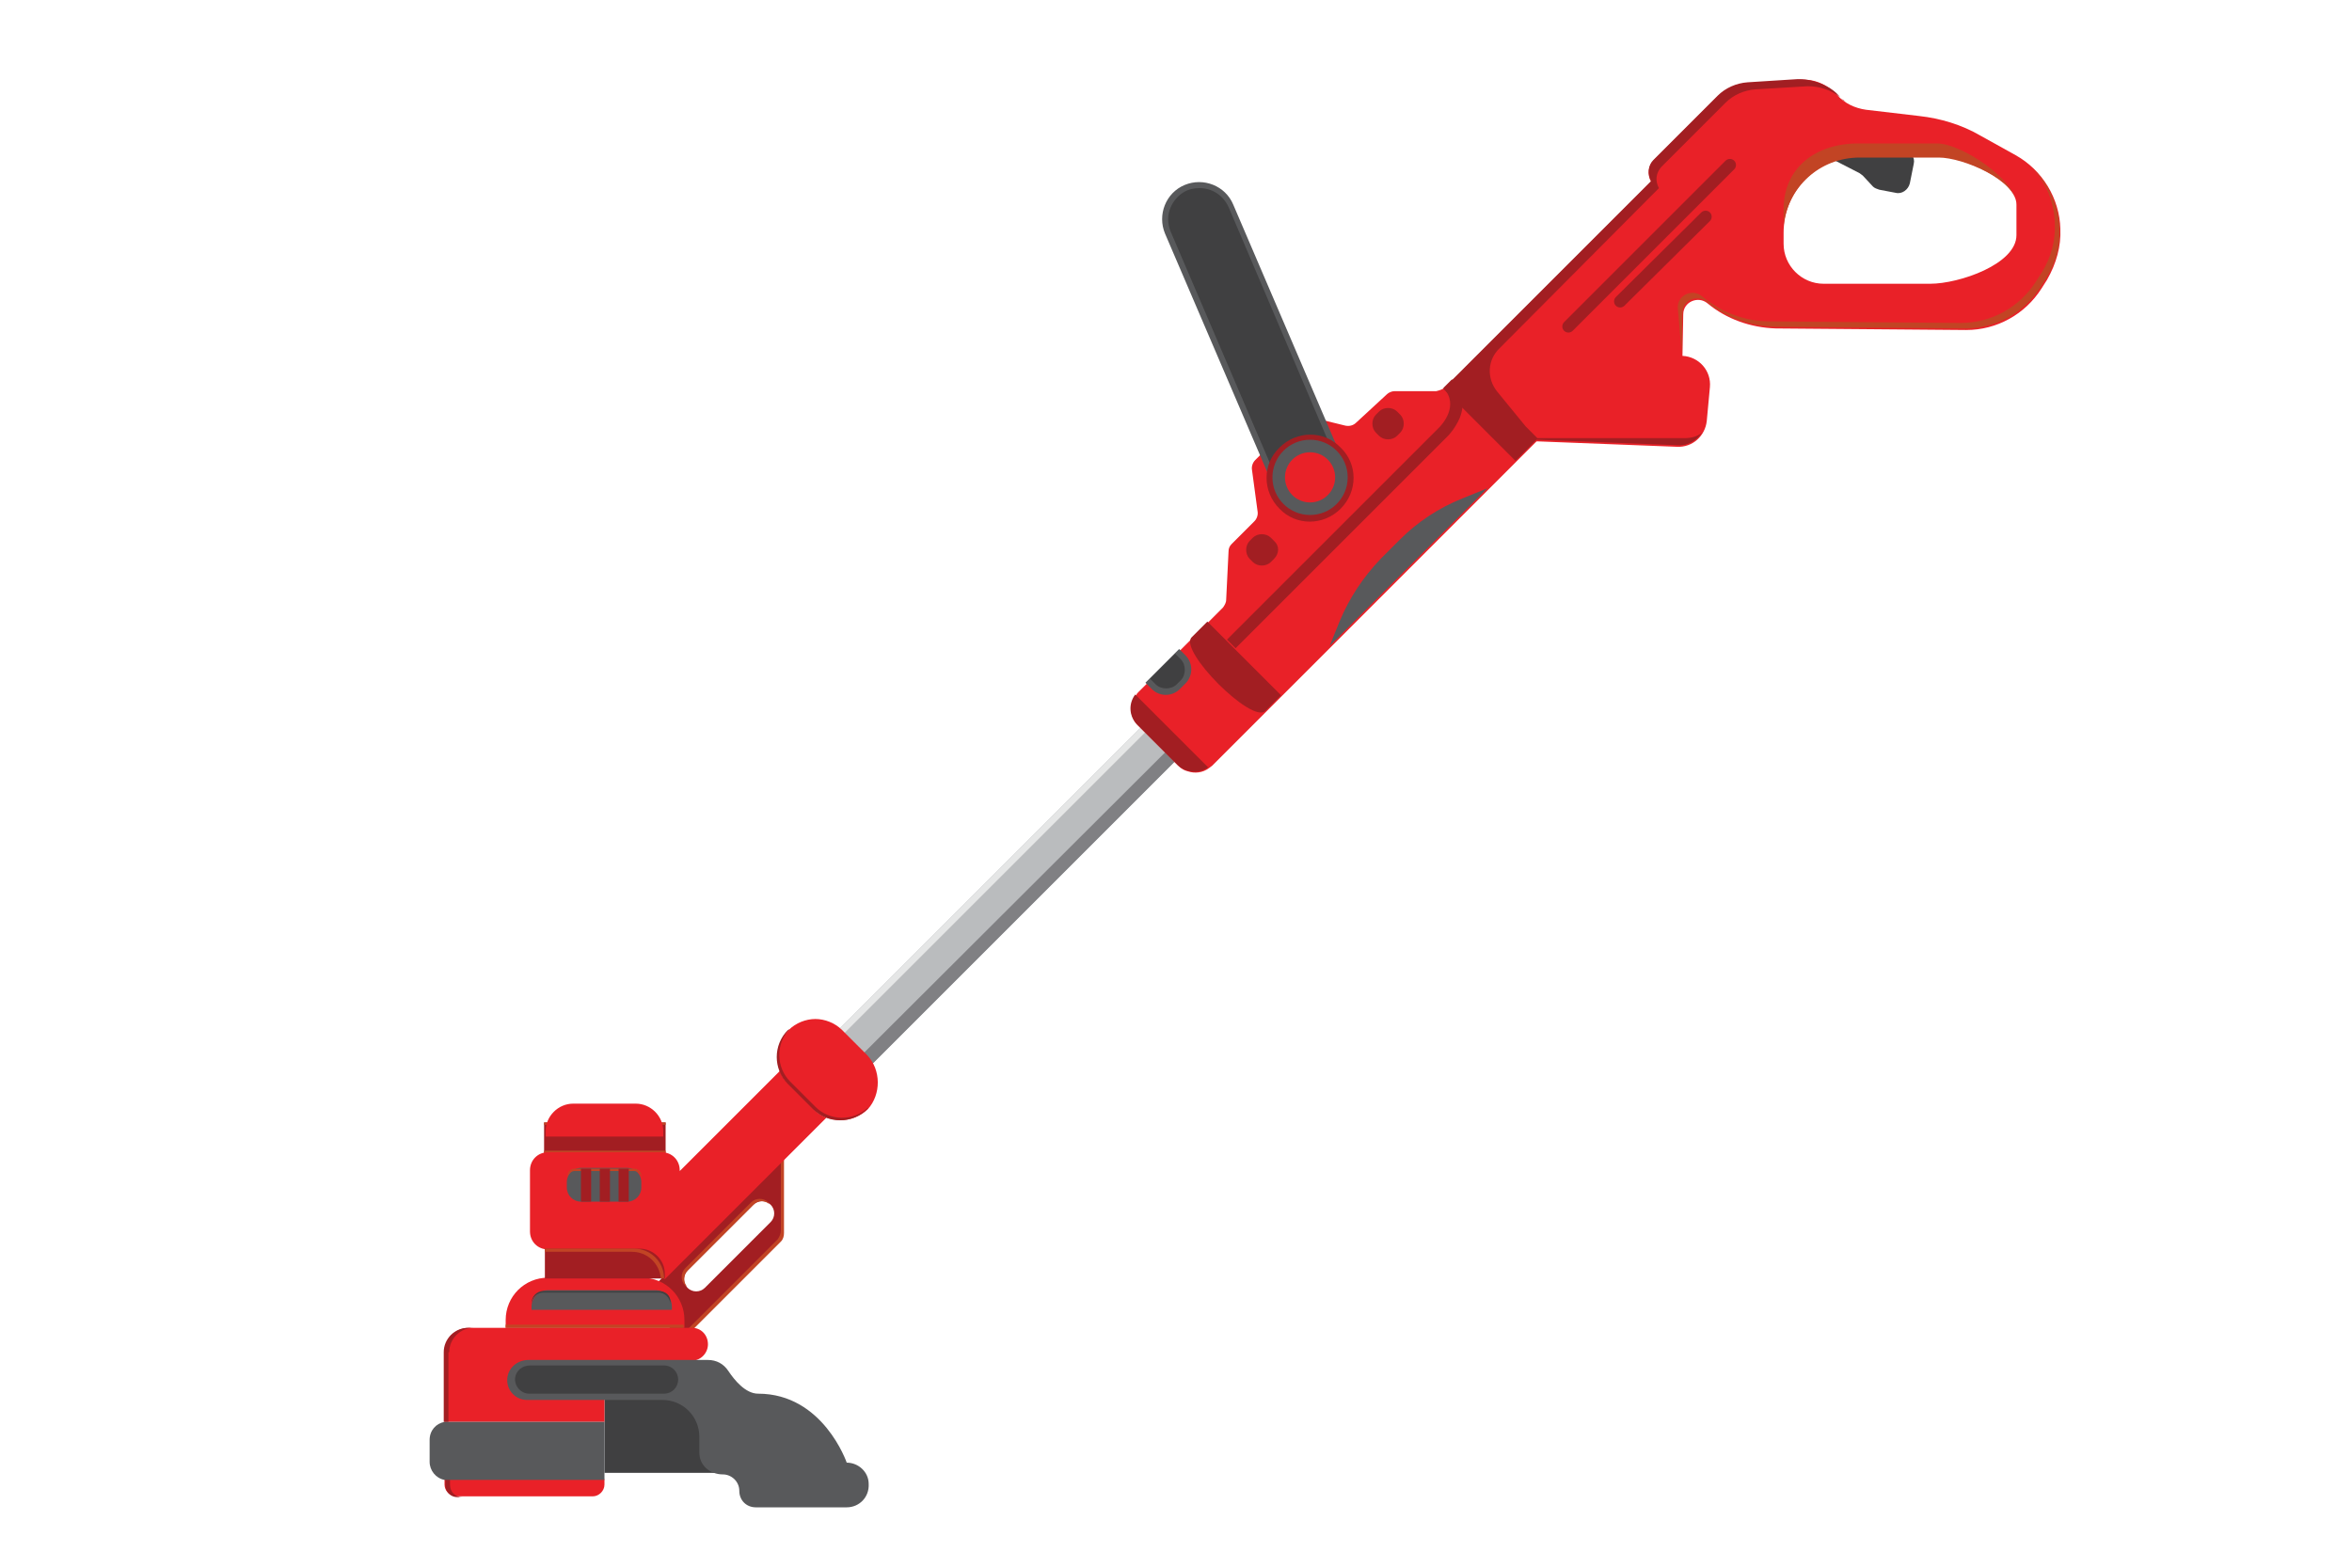 <?xml version="1.0" encoding="utf-8"?>
<!-- Generator: Adobe Illustrator 24.1.3, SVG Export Plug-In . SVG Version: 6.00 Build 0)  -->
<svg version="1.1" id="Layer_2_1_" xmlns="http://www.w3.org/2000/svg" xmlns:xlink="http://www.w3.org/1999/xlink" x="0px" y="0px"
	 viewBox="0 0 300 200" style="enable-background:new 0 0 300 200;" xml:space="preserve">
<style type="text/css">
	.st0{fill:#D55828;}
	.st1{fill:#404041;}
	.st2{fill:#BABCBE;}
	.st3{fill:#808083;}
	.st4{fill:#E5E6E6;}
	.st5{fill:#E92128;}
	.st6{fill:#58595B;}
	.st7{fill:#A21E22;}
	.st8{fill:#C24424;}
</style>
<g>
	<path class="st0" d="M239.2,0.3c-0.1-0.1-0.2-0.2-0.3-0.3C239,0.1,239.1,0.2,239.2,0.3z"/>
	<g>
		<path class="st1" d="M244.1,20.9l-0.5,2.5c-0.2,0.8-1,1.4-1.8,1.2l-2.1-0.4c-0.3-0.1-0.6-0.2-0.8-0.4l-1.3-1.4
			c-0.1-0.1-0.3-0.2-0.4-0.3l-3.5-1.8c-0.5-0.2-0.8-0.7-0.8-1.2c-0.1-1,0.8-1.9,1.8-1.7l8.3,1.7C243.7,19.3,244.3,20.1,244.1,20.9z"
			/>
		<g>
			<path class="st2" d="M149.9,97.1l-41.6,41.6c-1,1-2.7,1-3.7,0L104,138c-1-1-1-2.7,0-3.7l41.6-41.6L149.9,97.1z"/>
			<path class="st3" d="M106.7,140.3l43.2-43.2l-1.2-1.2L105.5,139c-0.1,0.1-0.1,0.3,0.1,0.5l0.6,0.6
				C106.4,140.3,106.6,140.4,106.7,140.3z"/>
			<path class="st4" d="M102.5,136.4L102.5,136.4c0.2,0.2,0.4,0.2,0.5,0.1l43.2-43.2l-0.6-0.6l-43.2,43.2
				C102.3,136,102.3,136.3,102.5,136.4z"/>
		</g>
		<g>
			<path class="st5" d="M184.3,49.4c-0.3,0.3-0.7,0.4-1.1,0.5l-5.3,0c-0.4,0-0.8,0.2-1,0.4l-3.9,3.6c-0.4,0.4-0.9,0.5-1.4,0.4
				l-4.9-1.2c-0.5-0.1-1.1,0-1.4,0.4l-5.2,5.2c-0.3,0.3-0.5,0.8-0.4,1.3l0.7,5.2c0.1,0.5-0.1,1-0.4,1.3l-2.9,2.9
				c-0.3,0.3-0.4,0.6-0.4,1l-0.3,6.1c0,0.4-0.2,0.7-0.4,1l-10.8,10.8c-0.1,0.1-0.2,0.2-0.3,0.4c-0.9,1.2-0.8,2.9,0.3,3.9l5.1,5.1
				c0.4,0.4,0.8,0.6,1.2,0.7c0.9,0.3,1.9,0.2,2.7-0.4c0.1-0.1,0.3-0.2,0.4-0.3l41.5-41.5l-9.2-9.2L184.3,49.4z"/>
			<path class="st5" d="M262.8,29.2c-0.1-3.9-2.3-7.5-5.7-9.4l-4.5-2.5c-2.4-1.4-5.1-2.2-7.8-2.5L238,14c-1.4-0.2-2.7-0.8-3.7-1.9
				c-1.2-1.3-2.9-2.1-4.7-1.9l-6.7,0.4c-1.4,0.1-2.8,0.7-3.8,1.7l-8.2,8.2c-0.7,0.7-0.8,1.8-0.3,2.7l-23.9,23.9l9.2,9.2l18,0.7
				c2,0.1,3.6-1.4,3.8-3.3l0.4-4.3c0.2-2.1-1.4-3.9-3.5-4l0.1-5.3c0-1.6,1.9-2.4,3.1-1.4c2.4,2,5.5,3.1,8.7,3.2l24.3,0.2
				c3.9,0,7.5-2,9.6-5.3l0.7-1.1C262.3,33.6,262.9,31.4,262.8,29.2z M257.2,30c0,3.7-7.3,6.2-11,6.2h-13.6c-2.8,0-5.1-2.3-5.1-5.1
				v-1.4c0-5.4,4.3-9.7,9.7-9.7h10.1c3.1,0,9.9,3,9.9,6.1V30z"/>
		</g>
		<g>
			<path class="st6" d="M172,60.4l-8.7,3.7l-14.7-34.3c-1-2.4,0.1-5.2,2.5-6.2c2.4-1,5.2,0.1,6.2,2.5L172,60.4z"/>
			<path class="st1" d="M149.3,29.5c-0.4-1-0.4-2.1,0-3c0.4-1,1.2-1.8,2.1-2.2c0.5-0.2,1-0.3,1.6-0.3c1.6,0,3,0.9,3.7,2.4L171,60
				l-7.3,3.1L149.3,29.5z"/>
		</g>
		<g>
			<path class="st7" d="M171,64.9c-2.2,2.2-5.7,2.2-7.8,0c-2.2-2.2-2.2-5.7,0-7.8c2.2-2.2,5.7-2.2,7.8,0
				C173.2,59.2,173.2,62.7,171,64.9z"/>
			<circle class="st6" cx="167.1" cy="60.9" r="4.8"/>
			<circle class="st5" cx="167.1" cy="60.9" r="3.2"/>
		</g>
		<path class="st6" d="M151.2,87.2l-0.7,0.7c-1,1-2.6,1-3.6,0l-0.8-0.8l4.3-4.3l0.8,0.8C152.2,84.6,152.2,86.2,151.2,87.2z"/>
		<g>
			<rect x="77.1" y="177.8" class="st1" width="17" height="10.1"/>
			<rect x="69.4" y="143.2" class="st7" width="15.5" height="4.1"/>
			<rect x="69.4" y="143.2" class="st8" width="15.5" height="0.3"/>
			<path class="st7" d="M82.4,165.1l4.3,6.1l12.7-12.7c0.3-0.3,0.4-0.7,0.4-1.1v-9.8L82.4,165.1z M98.3,155.9l-8.4,8.4
				c-0.6,0.6-1.6,0.6-2.2,0c-0.6-0.6-0.6-1.6,0-2.2l8.4-8.4c0.6-0.6,1.6-0.6,2.2,0C98.9,154.3,98.9,155.3,98.3,155.9z"/>
			<rect x="69.4" y="146.8" class="st8" width="15.5" height="0.3"/>
			<g>
				<path class="st8" d="M95.8,153.4l-8.4,8.4c-0.6,0.6-0.6,1.6,0,2.2c0.1,0.1,0.1,0.1,0.2,0.1c-0.5-0.6-0.4-1.5,0.1-2l8.4-8.4
					c0.6-0.6,1.4-0.6,2-0.1c0-0.1-0.1-0.1-0.1-0.2C97.4,152.8,96.4,152.8,95.8,153.4z"/>
				<path class="st8" d="M99.6,147.9v9.1c0,0.4-0.2,0.8-0.4,1.1l-12.6,12.6l0.3,0.4l12.7-12.7c0.3-0.3,0.4-0.7,0.4-1.1v-9.8
					L99.6,147.9z"/>
			</g>
			<path class="st5" d="M105.4,142.6l-20.6,20.6l-3.8-3.8H69.9c-1.3,0-2.3-1-2.3-2.3v-7.8c0-1.3,1-2.3,2.3-2.3h14.5
				c1.3,0,2.3,1,2.3,2.3v0.1l12.8-12.8c0,0.1,0.1,0.2,0.1,0.3c0.2,0.5,0.6,1,1,1.4l3.2,3.2C104.2,142,104.8,142.3,105.4,142.6z"/>
			<path class="st5" d="M57.1,188.7h20v0.7c0,0.8-0.7,1.5-1.5,1.5H58.2c-0.8,0-1.5-0.7-1.5-1.5v-0.8C56.8,188.7,57,188.7,57.1,188.7
				z"/>
			<path class="st7" d="M57.4,189.4v-0.7h-0.2c-0.1,0-0.3,0-0.4,0v0.8c0,0.8,0.7,1.5,1.5,1.5h0.7C58,191,57.4,190.3,57.4,189.4z"/>
			<path class="st5" d="M90.3,171.5c0,1.1-0.9,2.1-2.1,2.1H77.1v7.8h-20c-0.1,0-0.3,0-0.4,0v-8.9c0-1.7,1.4-3.1,3.1-3.1h28.5
				C89.4,169.4,90.3,170.3,90.3,171.5z"/>
			<path class="st7" d="M57.3,172.5c0-1.7,1.4-3.1,3.1-3.1h-0.7c-1.7,0-3.1,1.4-3.1,3.1v8.9c0.1,0,0.3,0,0.4,0h0.2V172.5z"/>
			<path class="st6" d="M108,186.6c0,0-3-8.8-11.3-8.8c-1.6,0-3-1.7-3.8-2.9c-0.6-0.9-1.5-1.4-2.6-1.4H87H67.4c-1.4,0-2.6,1-2.7,2.4
				c-0.1,1.5,1.1,2.7,2.5,2.7h17.3c2.6,0,4.7,2.1,4.7,4.7v2c0,1.7,1.4,2.8,3,2.8c1.1,0,2.1,0.9,2.1,2.1c0,1.2,0.9,2.1,2.1,2.1h9.7
				h1.7h0.2c1.6,0,2.9-1.3,2.8-3C110.8,187.8,109.5,186.6,108,186.6z"/>
			<path class="st5" d="M84.6,145h-15v-0.7c0-1.9,1.6-3.5,3.5-3.5h8c1.9,0,3.5,1.6,3.5,3.5V145z"/>
			<path class="st6" d="M80,153.3h-5.9c-1,0-1.8-0.8-1.8-1.8v-0.7c0-1,0.8-1.8,1.8-1.8H80c1,0,1.8,0.8,1.8,1.8v0.7
				C81.8,152.5,81,153.3,80,153.3z"/>
			<path class="st8" d="M80.9,149.1h-7.6c-0.5,0-0.9,0.4-0.9,0.9v0.3c0-0.5,0.4-0.9,0.9-0.9h7.6c0.5,0,0.9,0.4,0.9,0.9V150
				C81.8,149.5,81.4,149.1,80.9,149.1z"/>
			<path class="st5" d="M87.3,169.4H64.5v-1c0-3,2.4-5.4,5.4-5.4h12c3,0,5.4,2.4,5.4,5.4V169.4z"/>
			<rect x="64.5" y="169" class="st8" width="22.7" height="0.4"/>
			<path class="st6" d="M67.8,167.1v-0.4c0-1.1,0.9-2.1,2.1-2.1h13.7c1.1,0,2.1,0.9,2.1,2.1v0.4H67.8z"/>
			<path class="st1" d="M84,164.7H69.3c-0.8,0-1.5,0.7-1.5,1.5v0.2c0-0.8,0.7-1.5,1.5-1.5H84c0.8,0,1.5,0.7,1.5,1.5v-0.2
				C85.6,165.3,84.9,164.7,84,164.7z"/>
			<path class="st6" d="M57.1,181.4c-0.1,0-0.3,0-0.4,0c-1.1,0.2-1.9,1.1-1.9,2.3v2.8c0,1.1,0.8,2.1,1.9,2.3c0.1,0,0.3,0,0.4,0h20
				v-7.4H57.1z"/>
			<path class="st1" d="M67.5,177.8c-1,0-1.9-0.9-1.8-2c0.1-0.9,0.9-1.6,1.9-1.6h17.1c1,0,1.8,0.8,1.8,1.8s-0.8,1.8-1.8,1.8H67.5z"
				/>
			<path class="st5" d="M110.6,134.6l-3.2-3.2c-0.9-0.9-2.2-1.4-3.4-1.4c-1.2,0-2.5,0.5-3.4,1.4c-1.4,1.4-1.8,3.5-1.1,5.2
				c0,0.1,0.1,0.2,0.1,0.3c0.2,0.5,0.6,1,1,1.4l3.2,3.2c0.5,0.5,1.1,0.9,1.7,1.1c0.6,0.2,1.2,0.3,1.8,0.3c1.2,0,2.5-0.5,3.4-1.4
				C112.4,139.6,112.4,136.5,110.6,134.6z"/>
			<path class="st7" d="M104,141.2l-3.2-3.2c-1.8-1.8-1.9-4.8-0.1-6.7c-0.1,0-0.1,0.1-0.2,0.1c-1.9,1.9-1.9,5,0,6.9l3.2,3.2
				c1.9,1.9,5,1.9,6.9,0c0,0,0.1-0.1,0.1-0.2C108.8,143.1,105.8,143,104,141.2z"/>
			<path class="st7" d="M84.8,163.1H69.5v-3.8h12.1c1.7,0,3.2,1.4,3.2,3.2V163.1z"/>
			<path class="st8" d="M80.6,159.7c2,0,3.5,1.5,3.7,3.4h0.4c0-2.1-1.7-3.8-3.8-3.8H69.5v0.4H80.6z"/>
			<g>
				<rect x="74.1" y="149.1" class="st7" width="1.3" height="4.2"/>
				<rect x="76.5" y="149.1" class="st7" width="1.3" height="4.2"/>
				<rect x="78.9" y="149.1" class="st7" width="1.3" height="4.2"/>
			</g>
		</g>
		<path class="st7" d="M162.5,71.3l-0.4,0.4c-0.6,0.6-1.7,0.6-2.3,0l-0.4-0.4c-0.6-0.6-0.6-1.7,0-2.3l0.4-0.4c0.6-0.6,1.7-0.6,2.3,0
			l0.4,0.4C163.2,69.6,163.2,70.6,162.5,71.3z"/>
		<path class="st7" d="M178.6,55.2l-0.4,0.4c-0.6,0.6-1.7,0.6-2.3,0l-0.4-0.4c-0.6-0.6-0.6-1.7,0-2.3l0.4-0.4c0.6-0.6,1.7-0.6,2.3,0
			l0.4,0.4C179.2,53.5,179.2,54.6,178.6,55.2z"/>
		<g>
			<path class="st8" d="M262.1,28.5c0.1,2.2-0.5,4.4-1.7,6.3l-0.7,1.1c-2.1,3.3-5.7,5.3-9.6,5.3L225.8,41c-3.2,0-6.2-1.1-8.7-3.2
				c-1.2-1-3.1-0.2-3.1,1.4l0.5,6l0.1-5.3c0-1.6,1.9-2.4,3.1-1.4c2.4,2,5.5,3.1,8.7,3.2l24.3,0.2c3.9,0,7.5-2,9.6-5.3l0.7-1.1
				c1.2-1.9,1.8-4.1,1.7-6.3c-0.1-3-1.4-5.8-3.6-7.9C261,23.3,262,25.8,262.1,28.5z"/>
			<path class="st8" d="M257.2,26.1c0-3.1-7-7.8-10.1-7.8H237c-5.4,0-9.5,3.1-9.5,8.4v1.4c0,0.2,0,0.5,0,0.7
				c0.5-4.9,4.6-8.7,9.7-8.7h10.1C250.4,20.1,257.2,23,257.2,26.1L257.2,26.1z"/>
		</g>
		<g>
			<path class="st7" d="M221.2,21.6l-20.6,20.6c-0.3,0.3-0.8,0.3-1.1,0c-0.3-0.3-0.3-0.8,0-1.1l20.6-20.6c0.3-0.3,0.8-0.3,1.1,0
				C221.5,20.8,221.5,21.3,221.2,21.6z"/>
		</g>
		<g>
			<path class="st7" d="M218.1,28.2L207.2,39c-0.3,0.3-0.8,0.3-1.1,0c-0.3-0.3-0.3-0.8,0-1.1L217,27.1c0.3-0.3,0.8-0.3,1.1,0
				C218.4,27.4,218.4,27.9,218.1,28.2z"/>
		</g>
		<path class="st6" d="M189.7,62.3l-20.1,20.1l1.3-3.2c1.2-2.9,3-5.6,5.2-7.9l2.5-2.5c2.2-2.2,4.9-4,7.9-5.2L189.7,62.3z"/>
		<g>
			<path class="st7" d="M184.7,55.6c0,0-27.1,27.1-27.1,27.1l-1.1-1.1l27.1-27.1c0.3-0.3,2.6-2.8,0.5-5l1.1-1.1
				c1.4,1.4,1.7,3.1,1,4.9C185.6,54.7,184.7,55.6,184.7,55.6z"/>
		</g>
		<path class="st7" d="M152,81.3l2-2l9.4,9.4l-2,2C159.7,92.4,150.3,83,152,81.3z"/>
		<g>
			<path class="st7" d="M234.7,12.4c-1.1-1.5-3.7-2.4-5.5-2.3l-6.3,0.4c-1.4,0.1-2.8,0.7-3.8,1.7l-8.2,8.2c-0.7,0.7-0.8,1.8-0.3,2.7
				l-23.7,23.7c0,0-2.8,2.8-2.8,2.8l9.2,9.2l2.7-2.7l18,0.7c1.3,0.1,2.4-0.6,3.1-1.6c-0.6,0.5-1.4,0.7-2.3,0.7l-18.7,0l-1.5-1.5
				l-3.6-4.4c-1.4-1.7-1.3-4.1,0.3-5.6L211.6,24c-0.5-0.9-0.4-1.9,0.3-2.7l8.2-8.2c1-1,2.4-1.6,3.8-1.7l6.7-0.4
				C232.1,11,233.6,11.5,234.7,12.4C234.7,12.5,234.7,12.4,234.7,12.4z"/>
			<path class="st7" d="M234.8,12.5c0.1,0.1,0.2,0.2,0.3,0.3c0.1,0,0.1,0.1,0.2,0.1c0,0-0.1-0.1-0.1-0.1
				C235,12.7,234.9,12.6,234.8,12.5z"/>
		</g>
		<path class="st7" d="M144.8,88.6l9.3,9.3c-0.8,0.6-1.8,0.7-2.7,0.4c-0.4-0.1-0.9-0.4-1.2-0.7l-5.1-5.1
			C144,91.4,143.9,89.8,144.8,88.6z"/>
		<path class="st1" d="M147.4,87.3l-0.7-0.7l3.2-3.2l0.7,0.7c0.7,0.7,0.7,2,0,2.7l-0.5,0.5C149.4,88,148.1,88,147.4,87.3z"/>
	</g>
</g>
</svg>
